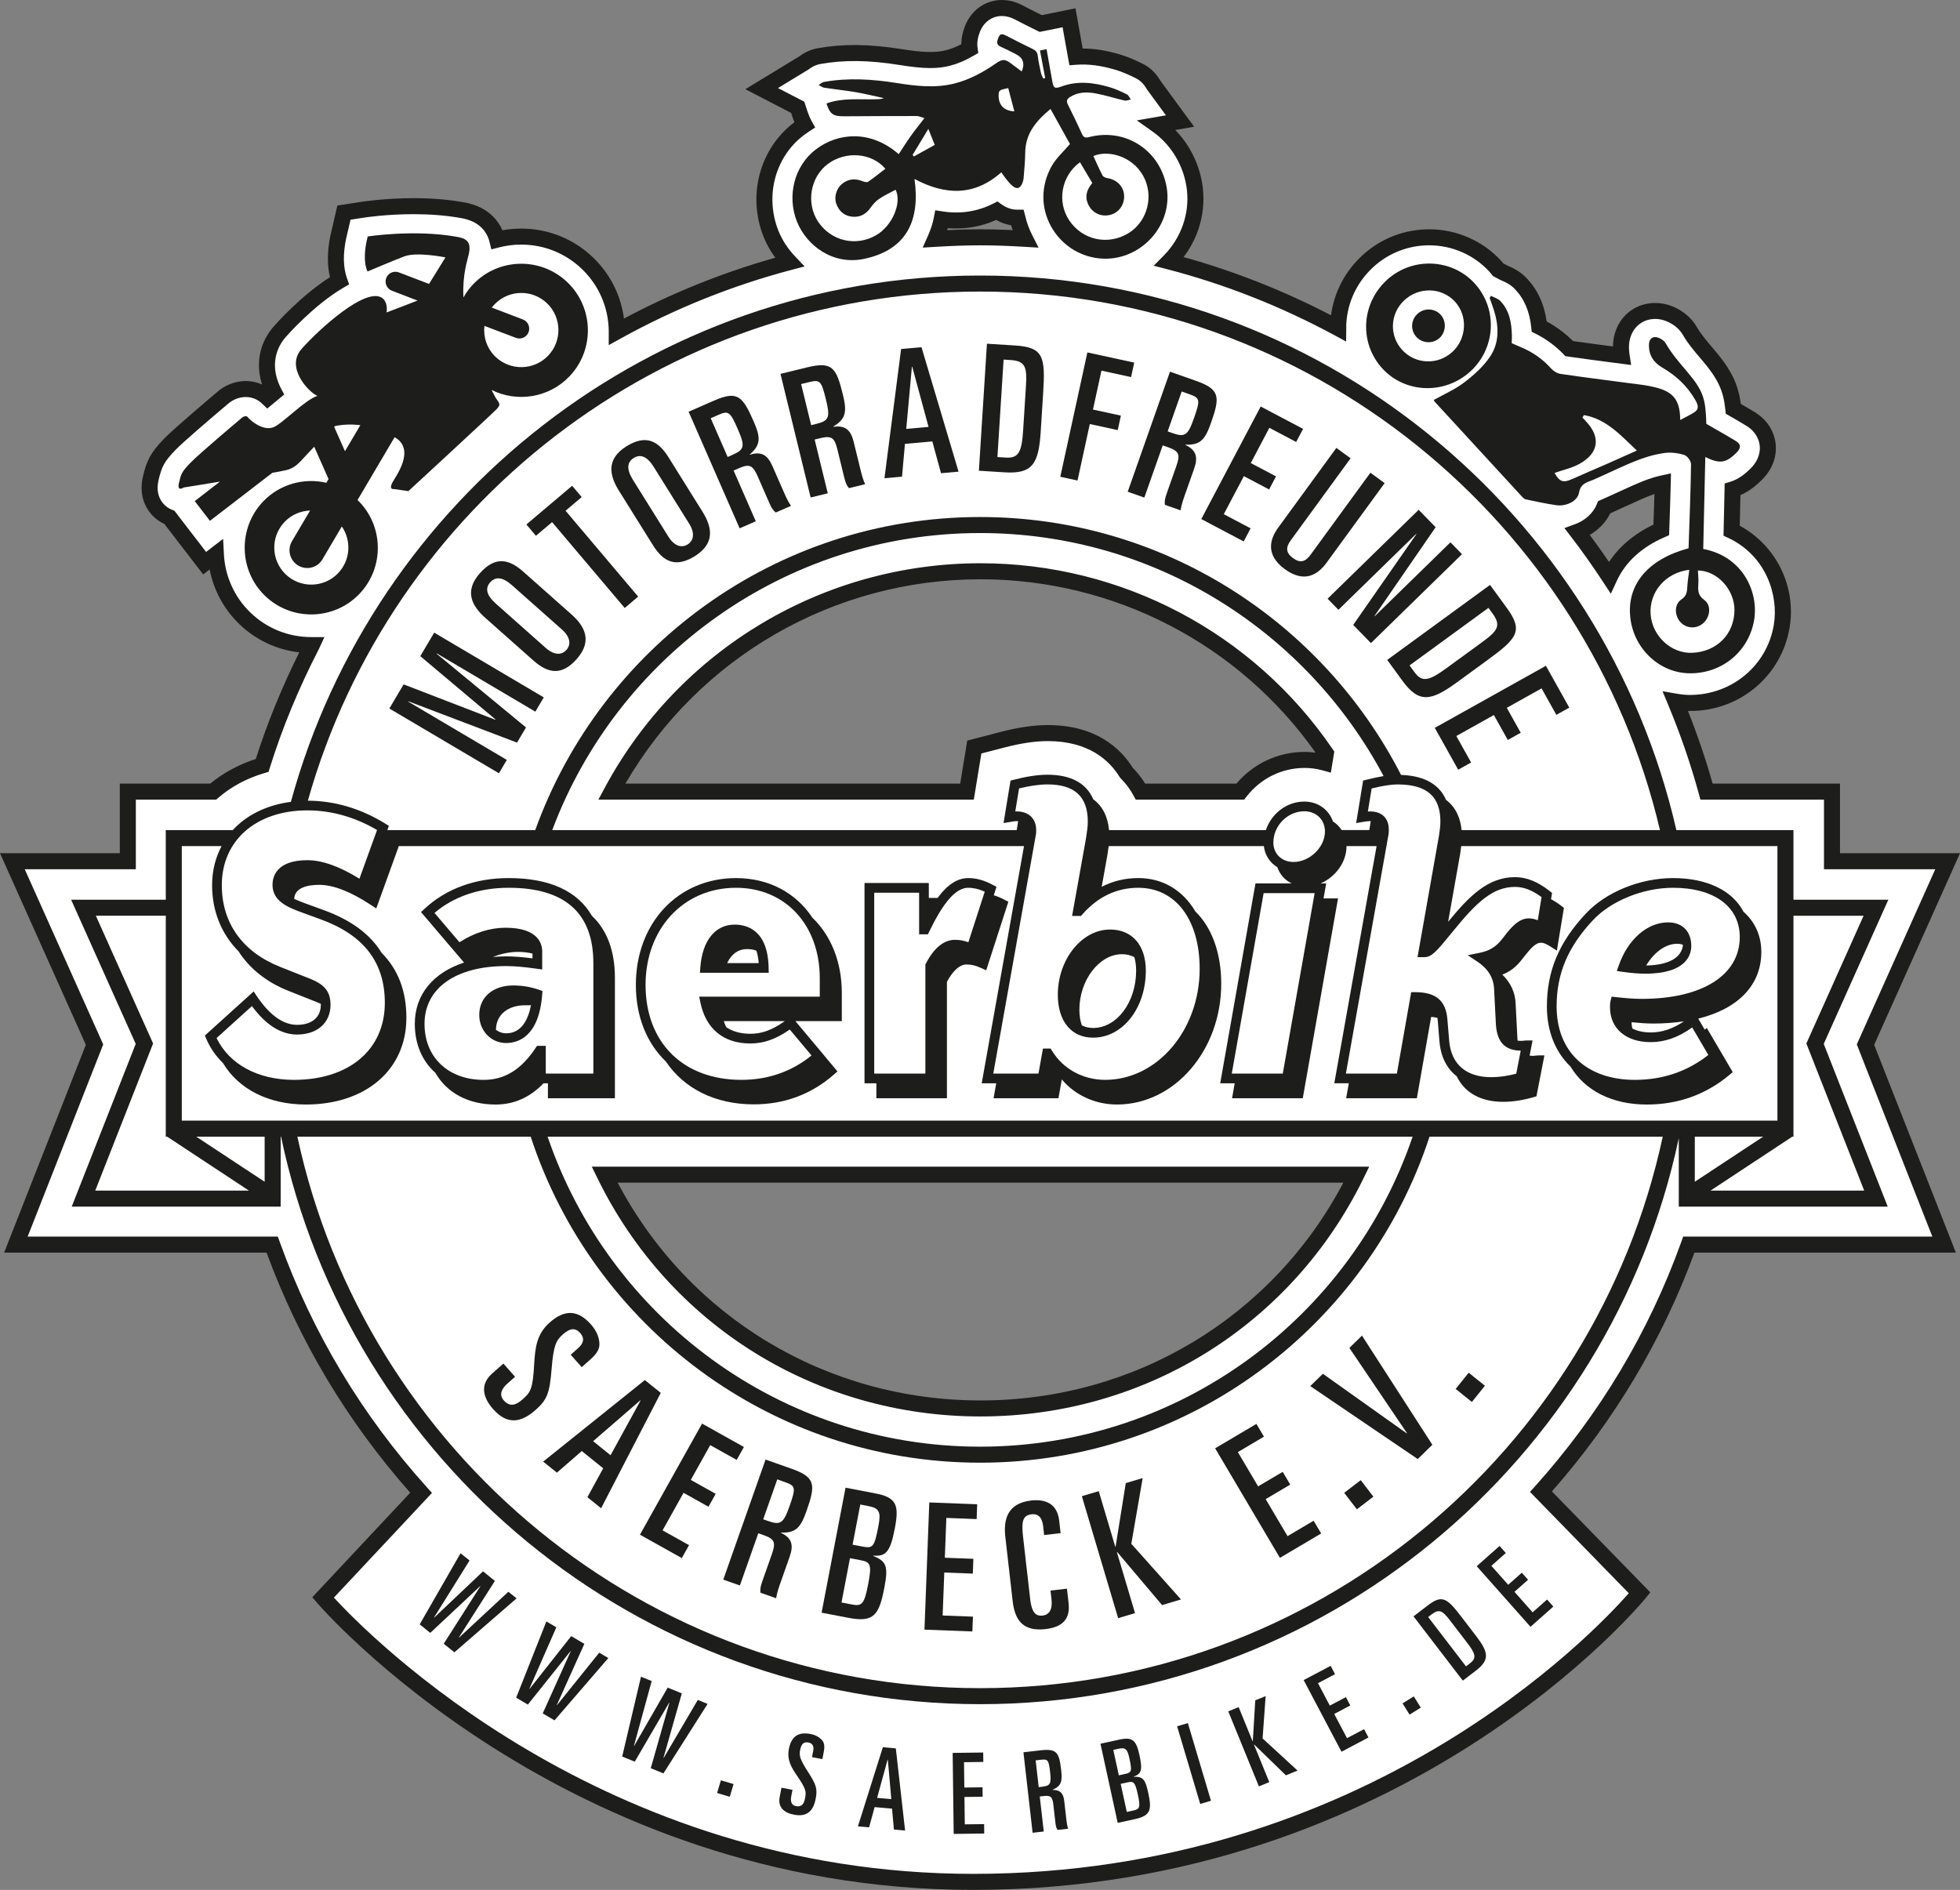 <?xml version="1.0" encoding="utf-8"?>
<!-- Generator: Adobe Illustrator 27.1.1, SVG Export Plug-In . SVG Version: 6.00 Build 0)  -->
<svg version="1.1" xmlns="http://www.w3.org/2000/svg" xmlns:xlink="http://www.w3.org/1999/xlink" x="0px" y="0px"
	 viewBox="0 0 244.642 235.919" style="enable-background:new 0 0 244.642 235.919;" xml:space="preserve">
<rect x="0" y="0" width="244.642" height="235.919" fill="#808080" stroke="none"/>
<style type="text/css">
	.st0{fill:#FFFFFF;}
	.st1{fill:#1D1E1B;}
</style>
<g id="Ebene_3">
</g>
<g id="Weißer_Decker">
	<path class="st0" d="M207.537,60.339c-0.045,1.904-0.112,3.813-0.182,5.802v0.007
		c-3.076,1.326-5.276,3.393-6.445,5.918c-1.271-1.937-2.609-3.832-4.02-5.673
		c1.54-0.555,2.77-1.655,3.348-3.079c0.308-0.131,0.614-0.271,0.919-0.412
		c0.165-0.076,0.33-0.152,0.495-0.226c0.435-0.193,0.868-0.392,1.3-0.59
		C204.54,61.355,206.052,60.66,207.537,60.339 M169.3,146.636
		c-8.665,17.734-26.645,29.183-46.916,29.183s-38.251-11.448-46.916-29.183H169.3z M165.493,94.053
		l-0.188,1.14c-0.786-0.216-1.615-0.33-2.471-0.33c-3.221,0-6.143,1.536-8.03,3.955h-12.451
		c-0.468-0.872-1.055-1.66-1.756-2.35c-1.317-2.15-4.128-4.955-9.821-4.955
		c-1.621,0-3.48,0.269-5.525,0.798l-3.64,0.943l-0.914,5.564H76.362c8.996-16.733,26.589-27.505,46.022-27.505
		C139.848,71.313,155.821,79.879,165.493,94.053 M127.951,29.811c-1.851-0.111-3.706-0.187-5.567-0.187
		c-1.89,0-3.766,0.076-5.633,0.188c0.336-0.758,0.614-1.557,0.784-2.429c0.611,0.094,1.216,0.141,1.812,0.141
		c1.777,0,3.472-0.406,5.068-1.211c0.975,0.702,1.903,0.862,2.546,0.861h0.031
		C127.194,28.074,127.517,28.957,127.951,29.811 M243.098,107.509h-14.435v-8.691h-15.658
		c-1.046-3.83-2.35-7.579-3.871-11.234c0.579,0.101,1.17,0.164,1.773,0.168h0.073
		c5.7,0,10.499-4.042,11.413-9.61c0.734-4.474-1.433-9.633-6.255-11.901l0.115-5.142
		c1.27-0.38,2.222-1.181,2.952-1.904c1.45-1.438,1.517-2.94,1.428-3.708
		c-0.087-0.754-0.481-2.171-2.131-3.184c-0.715-0.439-1.422-0.849-2.154-1.268
		c-0.26-2.541-0.989-4.192-3.133-6.711l-0.118-0.138c-0.833-0.978-1.62-1.902-2.162-2.853
		c-0.569-1-1.439-1.605-2.065-1.934c-0.747-0.394-1.518-0.594-2.29-0.594c-1.135,0-2.193,0.437-2.979,1.231
		c-0.837,0.844-1.291,2.033-1.278,3.345c0.003,0.348,0.03,0.688,0.081,1.018l-0.994-0.13
		c-1.824-0.238-3.704-0.483-5.544-0.749c-1.078-1.124-2.332-2.047-3.745-2.756
		c-0.174-1.683-0.708-3.726-2.375-5.432c-0.679-0.694-1.429-1.019-1.876-1.213
		c-0.054-0.023-0.108-0.045-0.147-0.064l-0.73-0.385c-0.115-0.139-0.222-0.284-0.345-0.419
		c-2.101-2.305-5.113-3.627-8.263-3.627c-2.807,0-5.498,1.034-7.577,2.912
		c-2.279,2.059-3.618,4.865-3.77,7.9c-0.009,0.177,0,0.352-0.001,0.529
		c-6.679-3.605-13.761-6.419-21.103-8.324c0.286-0.29,0.562-0.594,0.82-0.918
		c2.125-2.658,2.923-6.048,2.19-9.302c-0.645-2.858-2.289-5.244-4.51-6.816l2.857-0.495l-3.279-4.467
		c-0.218-0.373-0.729-1.245-1.814-1.78c-0.816-0.404-1.709-0.818-2.714-1.115
		c-1.575-0.465-2.996-0.691-4.343-0.691c-0.282,0-0.561,0.01-0.837,0.03
		c-0.003-0.016-0.869-4.866-0.869-4.866l-3.535,0.714c-1.006-0.495-1.875-0.933-2.699-1.362
		c-0.302-0.156-1.102-0.573-2.138-0.573c-1.636,0-3.042,0.986-3.683,2.605c-0.372,0.941-0.456,1.767-0.355,2.48
		c-0.963,0.56-1.83,0.928-2.702,1.154c-0.668,0.173-1.391,0.257-2.209,0.257
		c-1.103,0-2.263-0.148-3.668-0.371c-2.127-0.337-4.016-0.501-5.775-0.501c-1.564,0-3.021,0.125-4.458,0.383
		c-0.927,0.167-1.553,0.612-1.906,0.872l-5.24,3.185l4.5,2.331l0.272,0.826c0.166,0.504,0.361,0.959,0.586,1.365
		c-0.242,0.158-0.481,0.326-0.715,0.504c-3.944,2.997-5.368,8.394-3.463,13.123
		c0.537,1.333,1.337,2.504,2.294,3.51c-7.573,1.995-14.806,4.927-21.561,8.665c0-0.047,0.005-0.093,0.004-0.139
		c-0.056-3.187-1.348-6.161-3.638-8.372c-2.233-2.156-5.175-3.344-8.283-3.344c-1.029,0-2.036,0.128-3.004,0.377
		c-0.137-0.551-0.368-1.062-0.69-1.53c-1.196-1.737-3.125-2.061-3.888-2.181c-1.759-0.307-3.725-0.462-5.844-0.462
		c-3.457,0-6.18,0.415-6.294,0.433l-2.413,0.373l-0.715,3.085c-0.432,2.103-0.383,3.925,0.146,5.425
		c-3.793,2.212-7.25,6.134-7.45,6.363c-1.364,1.56-1.874,3.541-1.438,5.577c0.152,0.709,0.411,1.383,0.737,2.004
		c-0.063,0.052-0.59,0.492-0.804,0.668c-0.726-0.701-1.704-1.104-2.735-1.104c-1.193,0-2.104,0.523-2.541,0.834l-0.117,0.084
		l-0.111,0.094c-0.917,0.773-5.552,4.688-6.723,5.902c-1.56,1.614-1.939,2.427-2.358,4.208
		c-0.423,1.802,0.147,3.011,0.699,3.708c0.432,0.545,0.992,0.951,1.624,1.192l4.398,5.719l1.404-1.081
		c0.155,3.04,1.43,5.854,3.617,7.966c2.233,2.156,5.175,3.344,8.284,3.344h0.001c0.028,0,0.055-0.004,0.082-0.004
		c-2.463,4.771-4.571,9.774-6.207,15.018c-2.315,0.68-4.386,1.788-6.115,3.273H15.954v8.691h-14.41l10.255,22.892
		l-9.816,24.966h31.989c4.174,11.605,10.555,22.079,18.587,30.983l-12.238,13.069c0,0,30.016,35.5,81.151,35.5
		c54.21,0,83.18-36.078,83.18-36.078l-12.313-12.632c7.971-8.873,14.305-19.299,18.456-30.842h31.864
		l-9.815-24.966L243.098,107.509z"/>
</g>
<g id="Ebene_1">
	<g>
		<g>
			<path class="st1" d="M121.472,235.919c-51.009,0-81.611-35.496-81.915-35.854l-0.575-0.68l12.221-13.05
				c-7.844-8.862-13.872-18.937-17.932-29.968H0.515l10.2-25.94L0,106.509h14.954v-8.691h11.29
				c1.648-1.352,3.557-2.384,5.684-3.074c1.417-4.447,3.237-8.914,5.421-13.307
				c-2.839-0.33-5.434-1.555-7.48-3.531c-1.921-1.855-3.201-4.231-3.701-6.823l-0.808,0.622
				l-4.847-6.302c-0.691-0.314-1.301-0.791-1.776-1.39c-0.689-0.871-1.403-2.368-0.889-4.558
				c0.453-1.924,0.916-2.919,2.613-4.674c1.159-1.202,5.495-4.875,6.797-5.972l0.289-0.225
				c0.539-0.384,1.656-1.022,3.125-1.022c0.713,0,1.405,0.151,2.037,0.437
				c-0.085-0.264-0.156-0.53-0.213-0.795c-0.504-2.354,0.087-4.642,1.663-6.445
				c0.357-0.409,3.43-3.867,7.027-6.158c-0.364-1.502-0.347-3.238,0.05-5.173l0.873-3.769
				l3.082-0.477c0.118-0.018,2.917-0.444,6.447-0.444c2.18,0,4.204,0.161,6.016,0.477
				c0.75,0.118,3.085,0.485,4.54,2.599c0.203,0.295,0.377,0.607,0.52,0.931
				c0.771-0.14,1.558-0.21,2.35-0.21c3.369,0,6.557,1.287,8.978,3.625
				c2.127,2.053,3.46,4.713,3.835,7.606c6.031-3.21,12.373-5.759,18.895-7.595
				c-0.601-0.813-1.087-1.677-1.452-2.583c-2.073-5.146-0.516-11.024,3.786-14.292
				c0.018-0.013,0.035-0.026,0.052-0.04c-0.096-0.23-0.186-0.471-0.268-0.72l-0.145-0.439
				l-5.717-2.962l6.76-4.109c0.267-0.201,1.064-0.788,2.248-1.001
				c3.158-0.568,6.428-0.541,10.567,0.114c2.312,0.367,4.055,0.5,5.47,0.134
				c0.627-0.163,1.246-0.406,1.913-0.754c0-0.734,0.155-1.498,0.464-2.279
				C121.241,1.24,123.008,0,125.063,0c1.274,0,2.232,0.496,2.593,0.683
				c0.739,0.385,1.51,0.774,2.381,1.205l4.203-0.849l0.896,5.019c0.002,0,0.003,0,0.005,0
				c1.444,0,2.957,0.239,4.626,0.732c1.083,0.32,2.022,0.755,2.875,1.178
				c1.309,0.645,1.948,1.685,2.207,2.126l4.204,5.727l-2.357,0.408
				c1.588,1.629,2.709,3.689,3.224,5.972c0.776,3.448-0.019,7.033-2.184,9.889
				c6.306,1.754,12.48,4.192,18.397,7.266c0.387-2.9,1.785-5.557,4.005-7.562
				c2.263-2.044,5.191-3.17,8.247-3.17c3.431,0,6.712,1.441,9.002,3.953
				c0.09,0.1,0.173,0.202,0.255,0.305l0.548,0.289c0.559,0.24,1.454,0.628,2.271,1.462
				c1.417,1.449,2.267,3.249,2.589,5.489c1.217,0.666,2.321,1.49,3.293,2.456
				c1.656,0.237,3.34,0.457,4.98,0.671c0.019-1.526,0.572-2.913,1.568-3.917
				c1.626-1.641,4.219-1.993,6.445-0.817c0.744,0.391,1.778,1.113,2.468,2.324
				c0.494,0.868,1.251,1.756,2.052,2.696l0.119,0.14c2.092,2.458,2.97,4.222,3.308,6.744
				c0.587,0.338,1.161,0.676,1.742,1.032c2.013,1.236,2.494,2.988,2.602,3.922
				c0.11,0.947,0.033,2.796-1.717,4.532c-0.647,0.641-1.513,1.402-2.672,1.899l-0.086,3.829
				c4.523,2.438,7.068,7.553,6.228,12.671c-0.993,6.054-6.208,10.448-12.399,10.448
				c-0.1-0-0.197-0.002-0.294-0.005c1.196,3.018,2.229,6.06,3.079,9.071h15.898v8.691h14.979
				l-10.714,23.917l10.198,25.94h-32.631c-4.035,10.966-10.016,20.987-17.79,29.811l12.28,12.599
				l-0.555,0.69C205.139,199.831,175.537,235.919,121.472,235.919z M41.677,199.435
				c4.444,4.836,33.591,34.484,79.795,34.484c49.031,0,77.511-30.12,81.827-35.033l-12.329-12.648
				l0.625-0.696c8.062-8.975,14.205-19.24,18.259-30.513l0.238-0.661h31.099l-9.431-23.991l0.171-0.384
				l9.623-21.483h-13.891v-8.691H212.242l-0.201-0.737c-1.006-3.684-2.294-7.423-3.829-11.113
				l-0.7-1.683l1.795,0.313c0.571,0.1,1.097,0.15,1.607,0.153c5.273,0,9.658-3.689,10.493-8.772
				c0.598-3.646-0.929-8.592-5.694-10.834l-0.589-0.277l0.146-6.52l0.696-0.208
				c1.095-0.327,1.93-1.057,2.536-1.657c1.148-1.139,1.205-2.295,1.138-2.882
				c-0.066-0.574-0.37-1.654-1.661-2.447c-0.706-0.433-1.404-0.838-2.127-1.252l-0.446-0.255
				l-0.053-0.511c-0.245-2.401-0.923-3.842-2.899-6.165l-0.116-0.136
				c-0.867-1.018-1.684-1.976-2.271-3.008c-0.45-0.791-1.152-1.276-1.662-1.544
				c-1.459-0.772-3.076-0.57-4.092,0.456c-0.648,0.653-0.999,1.588-0.989,2.632
				c0.003,0.298,0.025,0.592,0.069,0.875l0.203,1.316l-2.315-0.302
				c-1.836-0.24-3.716-0.485-5.558-0.751l-0.34-0.049l-0.238-0.249
				c-0.995-1.038-2.163-1.897-3.472-2.554l-0.49-0.246l-0.057-0.545
				c-0.209-2.026-0.895-3.607-2.095-4.835c-0.542-0.554-1.153-0.819-1.559-0.995l-0.188-0.083
				l-0.937-0.493l-0.252-0.311c-0.061-0.076-0.121-0.153-0.188-0.227
				c-1.912-2.097-4.654-3.3-7.523-3.3c-2.559,0-5.012,0.942-6.907,2.654
				c-2.08,1.88-3.303,4.439-3.44,7.208c-0.005,0.093-0.003,0.18-0.002,0.267l0.001,0.224
				l-0.019,1.655l-1.456-0.787c-6.674-3.602-13.698-6.373-20.879-8.236l-1.679-0.436l1.218-1.234
				c0.262-0.266,0.515-0.544,0.751-0.84c1.935-2.419,2.661-5.502,1.995-8.458
				c-0.572-2.539-2.033-4.748-4.112-6.22l-1.964-1.391l3.638-0.63l-2.381-3.253
				c-0.187-0.319-0.574-0.983-1.394-1.387c-0.774-0.384-1.618-0.776-2.555-1.053
				c-1.788-0.528-3.345-0.732-4.824-0.623l-0.891,0.064L133.322,7.271
				c-0.003-0.011-0.437-2.443-0.691-3.867l-2.866,0.579l-0.306-0.151
				c-1.014-0.499-1.889-0.94-2.72-1.372C126.471,2.321,125.85,2,125.063,2
				c-1.234,0-2.264,0.738-2.753,1.973c-0.28,0.709-0.38,1.373-0.295,1.972l0.094,0.666
				l-0.581,0.338c-1.042,0.606-1.98,1.006-2.954,1.258c-0.751,0.195-1.556,0.289-2.46,0.289
				c-1.171,0-2.376-0.153-3.825-0.383c-3.909-0.62-6.966-0.649-9.9-0.121
				c-0.726,0.131-1.223,0.496-1.49,0.693l-3.794,2.309l3.284,1.701l0.399,1.214
				c0.146,0.443,0.318,0.844,0.511,1.192l0.451,0.813l-0.779,0.509
				c-0.222,0.145-0.441,0.299-0.656,0.462c-3.587,2.726-4.878,7.641-3.141,11.954
				c0.462,1.147,1.166,2.222,2.091,3.194l1.166,1.226l-1.636,0.431
				c-7.397,1.949-14.574,4.833-21.332,8.573l-1.484,0.821l0.003-1.808
				c-0.05-2.931-1.234-5.654-3.332-7.68c-2.046-1.975-4.741-3.063-7.589-3.063
				c-0.937,0-1.864,0.116-2.755,0.345l-0.976,0.251l-0.243-0.978
				c-0.107-0.431-0.291-0.837-0.544-1.206c-0.967-1.405-2.604-1.662-3.219-1.759
				c-1.715-0.299-3.624-0.45-5.688-0.45c-3.378,0-6.03,0.404-6.141,0.421l-1.745,0.27
				l-0.562,2.426c-0.389,1.897-0.353,3.542,0.115,4.867l0.275,0.78l-0.714,0.416
				c-3.667,2.138-7.059,5.994-7.201,6.157c-1.151,1.316-1.582,2.988-1.213,4.709
				c0.125,0.583,0.341,1.171,0.645,1.749L35.472,49.25l-2.119,1.753l-0.641-0.619
				c-0.55-0.531-1.274-0.823-2.041-0.823c-0.914,0-1.621,0.406-1.961,0.649l-0.162,0.126
				c-2.646,2.23-5.78,4.933-6.649,5.833c-1.416,1.465-1.721,2.114-2.104,3.743
				c-0.267,1.133-0.095,2.095,0.509,2.858c0.314,0.396,0.728,0.7,1.196,0.878l0.264,0.101
				l3.96,5.15l2.124-1.634l0.097,1.905c0.142,2.78,1.318,5.371,3.313,7.297
				c2.046,1.976,4.741,3.063,7.589,3.063h1.642l-0.67,1.455c-2.526,4.894-4.592,9.892-6.141,14.857
				l-0.159,0.511l-0.514,0.151c-2.187,0.643-4.12,1.676-5.745,3.073l-0.281,0.241H16.954v8.691H3.088
				l9.796,21.867l-9.433,23.991h31.225l0.238,0.661c4.075,11.331,10.262,21.644,18.389,30.652
				l0.615,0.683L41.677,199.435z M122.384,176.819c-20.529,0-38.851-11.397-47.814-29.744l-0.703-1.439
				h97.035l-0.703,1.439C161.234,165.422,142.913,176.819,122.384,176.819z M77.098,147.636
				c8.865,16.81,26.07,27.184,45.287,27.184c19.216,0,36.421-10.374,45.287-27.184H77.098z
				 M155.292,99.818h-13.538l-0.282-0.527c-0.422-0.786-0.952-1.496-1.576-2.11l-0.151-0.19
				c-1.252-2.042-3.824-4.478-8.969-4.478c-1.534,0-3.309,0.258-5.274,0.766l-3.009,0.779
				l-0.946,5.76H74.689l0.792-1.474c9.295-17.291,27.268-28.032,46.903-28.032
				c17.607,0,34.032,8.664,43.935,23.177l0.226,0.331l-0.433,2.632l-1.072-0.295
				c-0.709-0.195-1.451-0.294-2.205-0.294c-2.833,0-5.473,1.301-7.242,3.57L155.292,99.818z
				 M142.932,97.818h11.397c2.143-2.52,5.215-3.955,8.505-3.955c0.461,0,0.92,0.03,1.372,0.09
				c-9.574-13.566-25.146-21.64-41.822-21.64c-18.334,0-35.161,9.729-44.318,25.505h41.782
				l0.882-5.369l4.271-1.106c2.13-0.55,4.072-0.83,5.775-0.83c5.986,0,9.069,2.873,10.609,5.329
				C141.974,96.435,142.493,97.098,142.932,97.818z M201.061,74.12l-0.987-1.505
				c-1.281-1.953-2.619-3.841-3.978-5.613l-0.832-1.085l1.287-0.464
				c1.295-0.467,2.301-1.383,2.76-2.514l0.155-0.383l0.381-0.162c0.299-0.126,0.596-0.262,0.891-0.399
				l0.506-0.231c0.432-0.191,0.857-0.387,1.283-0.583c1.651-0.76,3.204-1.474,4.798-1.819
				l1.241-0.269l-0.029,1.27c-0.045,1.908-0.112,3.821-0.183,5.814l-0.022,0.633l-0.581,0.257
				c-2.799,1.207-4.851,3.081-5.934,5.419L201.061,74.12z M198.43,66.773
				c0.814,1.092,1.618,2.223,2.404,3.38c1.279-1.939,3.164-3.527,5.543-4.66
				c0.046-1.31,0.089-2.573,0.124-3.822c-1.004,0.344-2.047,0.824-3.132,1.324
				c-0.441,0.203-0.875,0.402-1.312,0.596l-0.481,0.22c-0.194,0.089-0.39,0.179-0.585,0.266
				C200.446,65.182,199.552,66.118,198.43,66.773z M129.632,30.914l-1.741-0.104
				c-2.11-0.126-3.859-0.185-5.507-0.185c-1.681,0-3.452,0.059-5.574,0.186l-1.64,0.098
				l0.666-1.501c0.342-0.772,0.577-1.497,0.717-2.215l0.184-0.943l0.95,0.146
				c2.211,0.339,4.336,0.005,6.278-0.975l0.542-0.273l0.493,0.355
				c0.771,0.556,1.487,0.673,1.955,0.673c0.001,0,0.003,0,0.004,0l0.802-0.001l0.206,0.782
				c0.182,0.809,0.477,1.618,0.875,2.403L129.632,30.914z M118.3,28.48
				c-0.023,0.084-0.048,0.167-0.074,0.251c2.964-0.143,5.187-0.147,8.174-0.005
				c-0.071-0.203-0.138-0.407-0.197-0.611c-0.553-0.085-1.191-0.274-1.86-0.66
				C122.444,28.306,120.417,28.656,118.3,28.48z"/>
		</g>
	</g>
	<g>
		<path class="st1" d="M57.485,193.896l1.124,0.904l-4.434,7.113l0.022,0.018l6.092-5.777l1.483,1.195
			l-4.499,7.061l0.022,0.018l6.157-5.725l1.026,0.826l-7.762,6.732l-1.331-1.07l4.576-7.18
			l-0.022-0.016l-6.234,5.842l-1.32-1.062L57.485,193.896z"/>
	</g>
	<g>
		<path class="st1" d="M68.198,202.407l1.242,0.734l-3.366,7.676l0.024,0.014l5.199-6.592l1.64,0.969
			l-3.438,7.633l0.024,0.016l5.271-6.551l1.134,0.672l-6.715,7.777l-1.471-0.869l3.499-7.762
			l-0.024-0.014l-5.332,6.678l-1.459-0.863L68.198,202.407z"/>
	</g>
	<g>
		<path class="st1" d="M80.006,209.306l1.336,0.545l-2.214,8.084l0.026,0.01l4.185-7.277l1.764,0.721
			l-2.292,8.051l0.026,0.012l4.262-7.248l1.22,0.498l-5.511,8.674l-1.582-0.646l2.331-8.188
			l-0.026-0.01l-4.302,7.381l-1.569-0.641L80.006,209.306z"/>
	</g>
	<g>
		<path class="st1" d="M89.978,222.239l1.584,0.471l-0.472,1.586l-1.584-0.471L89.978,222.239z"/>
	</g>
	<g>
		<path class="st1" d="M97.54,223.163l1.376,0.264l-0.155,0.812c-0.127,0.661,0.041,1.12,0.592,1.226
			c0.729,0.14,1.003-0.32,1.126-0.967c0.161-0.84,0.172-1.123-0.987-2.814
			c-0.712-1.049-1.288-1.985-1.03-3.334c0.311-1.624,1.203-2.18,2.702-1.893
			c0.743,0.143,1.232,0.492,1.504,0.858c0.192,0.265,0.291,0.641,0.157,1.342l-0.179,0.936
			l-1.293-0.248l0.15-0.784c0.108-0.563-0.062-0.938-0.599-1.041
			c-0.564-0.108-0.886,0.157-1.033,0.929c-0.129,0.674-0.07,1.113,0.941,2.676
			c1.08,1.662,1.235,2.19,1.005,3.388c-0.298,1.555-1.075,2.332-2.712,2.019
			c-1.265-0.242-2.029-0.944-1.792-2.183L97.54,223.163z"/>
	</g>
	<g>
		<path class="st1" d="M110.195,218.11l1.619,0.144l1.157,10.257l-1.396-0.124l-0.232-2.608l-2.177-0.193
			l-0.688,2.526l-1.395-0.124L110.195,218.11z M109.479,224.432l1.772,0.157l-0.434-4.933l-0.028-0.003
			L109.479,224.432z"/>
	</g>
	<g>
		<path class="st1" d="M118.909,218.819l3.811-0.048l0.015,1.177l-2.41,0.03l0.04,3.165l2.269-0.029
			l0.016,1.177l-2.27,0.029l0.043,3.418l2.411-0.03l0.015,1.175l-3.811,0.049L118.909,218.819z"/>
	</g>
	<g>
		<path class="st1" d="M127.742,218.741l2.158-0.247c2.031-0.232,2.302,0.287,2.553,2.486
			c0.154,1.35,0.041,1.954-1.061,2.434l0.003,0.027c0.958-0.011,1.333,0.439,1.441,1.385l0.25,2.186
			c0.041,0.361,0.099,0.863,0.229,1.271l-1.308,0.149c-0.168-0.234-0.224-0.482-0.271-0.886
			l-0.259-2.269c-0.108-0.946-0.305-1.178-1.223-1.073l-0.474,0.055l0.5,4.37l-1.392,0.159
			L127.742,218.741z M129.649,223.091l0.362-0.042c1.099-0.125,1.229-0.352,1.057-1.854
			c-0.17-1.49-0.27-1.619-1.132-1.521l-0.669,0.076L129.649,223.091z"/>
	</g>
	<g>
		<path class="st1" d="M137.357,217.672l2.382-0.519c1.684-0.366,2.099,0.16,2.492,1.966
			c0.423,1.944,0.176,2.328-0.727,2.653l0.006,0.027c1.139-0.032,1.438,0.289,1.805,1.972
			c0.465,2.136,0.34,2.88-1.658,3.314l-2.148,0.468L137.357,217.672z M139.649,221.617l0.794-0.173
			c0.821-0.18,0.868-0.361,0.517-1.976c-0.244-1.123-0.482-1.357-1.358-1.167l-0.644,0.141
			L139.649,221.617z M140.644,226.188l0.849-0.186c0.78-0.17,0.866-0.432,0.526-1.992
			c-0.325-1.491-0.496-1.684-1.249-1.521l-0.889,0.194L140.644,226.188z"/>
	</g>
	<g>
		<path class="st1" d="M146.925,215.497l1.342-0.399l2.883,9.693l-1.342,0.399L146.925,215.497z"/>
	</g>
	<g>
		<path class="st1" d="M153.308,213.632l1.297-0.529l1.742,4.266l0.025-0.011l0.307-5.103l1.297-0.529
			l-0.383,5.285l4.363,4.013l-1.453,0.593l-3.961-3.844l-0.025,0.011l1.912,4.681l-1.297,0.53
			L153.308,213.632z"/>
	</g>
	<g>
		<path class="st1" d="M162.719,209.728l3.37-1.777l0.549,1.04l-2.131,1.124l1.477,2.8l2.008-1.06
			l0.549,1.041l-2.007,1.06l1.595,3.022l2.131-1.124l0.549,1.041l-3.369,1.777L162.719,209.728z"/>
	</g>
	<g>
		<path class="st1" d="M175.063,212.638l1.402-0.875l0.875,1.402l-1.401,0.875L175.063,212.638z"/>
	</g>
	<g>
		<path class="st1" d="M176.433,201.774l1.789-1.373c1.801-1.381,2.405-0.891,4.195,1.444l1.832,2.39
			c1.577,2.057,1.705,2.982-0.051,4.328l-1.613,1.236L176.433,201.774z M182.982,208.015l0.533-0.41
			c0.822-0.631,0.646-1.184-0.41-2.562l-2.114-2.757c-0.912-1.189-1.341-1.496-2.286-0.771
			l-0.444,0.342L182.982,208.015z"/>
	</g>
	<g>
		<path class="st1" d="M184.32,195.513l2.85-2.529l0.781,0.881l-1.801,1.6l2.1,2.367l1.697-1.507
			l0.781,0.88l-1.697,1.507l2.268,2.557l1.803-1.599l0.781,0.88l-2.85,2.528L184.32,195.513z"/>
	</g>
	<g>
		<path class="st1" d="M48.598,88.445l1.781-3.012l11.447,4.416l0.022-0.038l-9.388-7.901l1.736-2.936
			l13.676,8.084l-1.053,1.78l-12.312-7.278l-0.021,0.038l11.169,9.21l-1.12,1.894L50.97,87.546
			l-0.022,0.038l12.312,7.278l-0.985,1.667L48.598,88.445z"/>
	</g>
	<g>
		<path class="st1" d="M60.557,77.113c-1.662-1.475-2.646-3.317-0.659-5.556
			c1.885-2.123,3.585-1.819,5.429-0.184l6.007,5.331c1.662,1.475,2.645,3.317,0.645,5.572
			c-1.869,2.106-3.57,1.803-5.414,0.167L60.557,77.113z M68.123,80.886
			c1.021,0.905,1.973,0.926,2.572,0.251c0.613-0.691,0.479-1.634-0.541-2.539l-6.238-5.535
			c-1.168-1.037-2.062-1.124-2.734-0.367c-0.656,0.741-0.465,1.618,0.705,2.655L68.123,80.886z"/>
	</g>
	<g>
		<path class="st1" d="M65.701,65.471l5.714-4.831l1.193,1.411l-2.018,1.705l9.064,10.72l-1.68,1.421
			l-9.064-10.72l-2.017,1.705L65.701,65.471z"/>
	</g>
	<g>
		<path class="st1" d="M77.241,61.236c-1.178-1.885-1.598-3.931,0.94-5.516
			c2.407-1.503,3.954-0.73,5.259,1.361l4.252,6.812c1.178,1.886,1.598,3.931-0.959,5.527
			c-2.389,1.491-3.936,0.719-5.24-1.372L77.241,61.236z M83.43,66.996
			c0.722,1.157,1.629,1.447,2.395,0.969c0.783-0.489,0.922-1.432,0.199-2.589l-4.416-7.074
			c-0.827-1.325-1.66-1.662-2.518-1.126c-0.84,0.524-0.904,1.42-0.076,2.746L83.43,66.996z"/>
	</g>
	<g>
		<path class="st1" d="M85.952,51.397l3.125-1.367c2.942-1.288,3.589-0.634,4.982,2.551
			c0.855,1.955,0.964,2.917-0.469,4.144l0.018,0.041c1.433-0.459,2.205,0.044,2.805,1.415
			l1.385,3.165c0.229,0.524,0.547,1.25,0.932,1.801l-1.895,0.829c-0.36-0.274-0.56-0.619-0.815-1.204
			l-1.438-3.285c-0.6-1.371-1-1.629-2.331-1.047l-0.685,0.3l2.769,6.33l-2.016,0.882
			L85.952,51.397z M90.825,57.046l0.523-0.229c1.594-0.697,1.683-1.097,0.73-3.273
			c-0.943-2.157-1.153-2.306-2.402-1.759l-0.968,0.423L90.825,57.046z"/>
	</g>
	<g>
		<path class="st1" d="M97.418,46.671l3.313-0.809c3.12-0.762,3.645-0.007,4.469,3.371
			c0.506,2.073,0.447,3.039-1.176,4.001l0.011,0.043c1.49-0.205,2.164,0.423,2.519,1.876
			l0.819,3.356c0.136,0.556,0.323,1.325,0.608,1.935l-2.01,0.491
			c-0.307-0.333-0.443-0.707-0.595-1.327l-0.851-3.484c-0.354-1.453-0.705-1.775-2.116-1.431
			l-0.727,0.177l1.638,6.712l-2.138,0.521L97.418,46.671z M101.245,53.075l0.556-0.136
			c1.689-0.412,1.846-0.79,1.282-3.099c-0.558-2.287-0.738-2.47-2.063-2.146l-1.026,0.25
			L101.245,53.075z"/>
	</g>
	<g>
		<path class="st1" d="M112.474,43.566l2.543-0.226l4.627,15.538l-2.191,0.194l-1.082-3.968l-3.419,0.304
			l-0.365,4.096l-2.191,0.195L112.474,43.566z M113.116,53.538l2.783-0.247l-2.036-7.506l-0.044,0.004
			L113.116,53.538z"/>
	</g>
	<g>
		<path class="st1" d="M123.187,42.906l3.535,0.224c3.558,0.226,3.768,1.429,3.476,6.04l-0.299,4.722
			c-0.258,4.062-1.062,5.29-4.532,5.07l-3.185-0.201L123.187,42.906z M124.495,57.054l1.054,0.067
			c1.626,0.103,1.987-0.734,2.16-3.457l0.345-5.446c0.149-2.35-0.043-3.155-1.909-3.273
			l-0.878-0.056L124.495,57.054z"/>
	</g>
	<g>
		<path class="st1" d="M135.723,43.994l5.848,1.273l-0.394,1.806l-3.697-0.806l-1.058,4.859l3.483,0.758
			l-0.394,1.807l-3.483-0.758l-1.535,7.051l-2.149-0.468L135.723,43.994z"/>
	</g>
	<g>
		<path class="st1" d="M146.035,46.398l3.217,1.133c3.029,1.067,3.057,1.986,1.9,5.265
			c-0.709,2.013-1.285,2.79-3.17,2.709l-0.014,0.042c1.359,0.643,1.58,1.536,1.084,2.947
			l-1.148,3.259c-0.189,0.54-0.453,1.287-0.547,1.954l-1.951-0.688
			c-0.076-0.447,0.014-0.835,0.226-1.438l1.191-3.383c0.497-1.411,0.38-1.872-0.989-2.354
			l-0.706-0.249l-2.296,6.518l-2.074-0.731L146.035,46.398z M145.742,53.853l0.539,0.19
			c1.641,0.577,1.977,0.347,2.766-1.896c0.783-2.22,0.732-2.472-0.555-2.925l-0.996-0.351
			L145.742,53.853z"/>
	</g>
	<g>
		<path class="st1" d="M157.355,50.746l5.293,2.792l-0.863,1.635l-3.347-1.766l-2.32,4.398l3.152,1.663
			l-0.862,1.634l-3.152-1.663l-2.506,4.749l3.348,1.766l-0.863,1.635l-5.293-2.793L157.355,50.746z"/>
	</g>
	<g>
		<path class="st1" d="M165.578,70.247c-1.088,1.493-2.776,2.576-5.195,0.812
			c-2.434-1.775-1.92-3.715-0.83-5.208l7.248-9.938l1.777,1.296l-7.469,10.24
			c-0.635,0.871-0.639,1.549,0.285,2.223c0.906,0.662,1.551,0.451,2.187-0.42l7.468-10.24
			l1.777,1.297L165.578,70.247z"/>
	</g>
	<g>
		<path class="st1" d="M177.072,63.64l2.121,2.172l-7.631,11.081l0.031,0.031l9.445-9.224l1.445,1.48
			L171.117,80.279l-2.213-2.268l7.883-11.327l-0.031-0.031l-9.697,9.469l-1.352-1.385L177.072,63.64z"/>
	</g>
	<g>
		<path class="st1" d="M185.982,73.016l2.088,2.861c2.1,2.88,1.309,3.812-2.424,6.534l-3.822,2.787
			c-3.289,2.398-4.748,2.564-6.797-0.244l-1.879-2.577L185.982,73.016z M175.937,83.065l0.622,0.853
			c0.96,1.315,1.835,1.059,4.038-0.549l4.41-3.216c1.902-1.387,2.398-2.05,1.297-3.561
			l-0.519-0.711L175.937,83.065z"/>
	</g>
	<g>
		<path class="st1" d="M192.954,83.111l2.92,5.224l-1.613,0.901l-1.847-3.303l-4.34,2.427l1.739,3.111
			l-1.613,0.901l-1.739-3.111l-4.687,2.62l1.847,3.303l-1.613,0.902l-2.92-5.225L192.954,83.111z"/>
	</g>
	<g>
		<path class="st1" d="M62.832,170.22l1.46,1.646l-0.971,0.861c-0.791,0.701-1.021,1.436-0.438,2.094
			c0.774,0.873,1.557,0.561,2.33-0.125c1.004-0.893,1.289-1.232,1.466-4.449
			c0.118-1.988,0.299-3.707,1.912-5.139c1.942-1.723,3.585-1.562,5.177,0.232
			c0.789,0.889,1.062,1.793,1.05,2.508c-0.015,0.514-0.251,1.078-1.09,1.822l-1.12,0.994
			l-1.373-1.549l0.939-0.832c0.675-0.6,0.821-1.229,0.252-1.871
			c-0.599-0.674-1.255-0.65-2.177,0.168c-0.807,0.715-1.154,1.316-1.391,4.232
			c-0.247,3.104-0.56,3.91-1.993,5.182c-1.86,1.65-3.572,1.875-5.31-0.084
			c-1.343-1.514-1.622-3.121-0.141-4.434L62.832,170.22z"/>
	</g>
	<g>
		<path class="st1" d="M80.487,172.277l1.988,1.601l-7.446,14.401l-1.713-1.38l1.974-3.608l-2.673-2.153
			l-3.105,2.698l-1.713-1.381L80.487,172.277z M74.032,179.906l2.176,1.752l3.741-6.818l-0.034-0.028
			L74.032,179.906z"/>
	</g>
	<g>
		<path class="st1" d="M87.629,177.712l5.225,2.92l-0.902,1.613l-3.303-1.846l-2.427,4.34l3.111,1.739
			l-0.902,1.614l-3.111-1.74l-2.619,4.686l3.303,1.848l-0.902,1.613l-5.225-2.92L87.629,177.712z"/>
	</g>
	<g>
		<path class="st1" d="M95.555,182.202l3.217,1.133c3.029,1.067,3.056,1.987,1.901,5.266
			c-0.709,2.014-1.286,2.79-3.17,2.709l-0.015,0.042c1.36,0.643,1.582,1.537,1.084,2.948
			l-1.147,3.258c-0.19,0.54-0.453,1.287-0.548,1.953l-1.951-0.687
			c-0.075-0.447,0.015-0.835,0.227-1.438l1.191-3.382c0.497-1.411,0.379-1.873-0.99-2.355
			l-0.706-0.248l-2.295,6.517l-2.076-0.731L95.555,182.202z M95.262,189.658l0.539,0.19
			c1.64,0.577,1.978,0.347,2.768-1.896c0.782-2.221,0.729-2.472-0.557-2.925l-0.996-0.352
			L95.262,189.658z"/>
	</g>
	<g>
		<path class="st1" d="M105.539,185.711l3.76,0.721c2.658,0.509,2.934,1.525,2.387,4.378
			c-0.588,3.069-1.18,3.471-2.688,3.384l-0.008,0.043c1.667,0.656,1.9,1.305,1.391,3.964
			c-0.646,3.37-1.285,4.368-4.439,3.764l-3.393-0.65L105.539,185.711z M105.034,200.043l1.339,0.257
			c1.232,0.235,1.519-0.09,1.991-2.555c0.451-2.355,0.323-2.737-0.866-2.966l-1.404-0.269
			L105.034,200.043z M106.417,192.824l1.253,0.24c1.297,0.249,1.476,0.015,1.965-2.536
			c0.339-1.771,0.142-2.257-1.241-2.522l-1.016-0.194L106.417,192.824z"/>
	</g>
	<g>
		<path class="st1" d="M115.992,187.554l5.98,0.228l-0.07,1.847l-3.781-0.144l-0.189,4.97l3.562,0.135
			l-0.07,1.847l-3.562-0.135l-0.204,5.364l3.781,0.144l-0.07,1.848l-5.98-0.228L115.992,187.554z"/>
	</g>
	<g>
		<path class="st1" d="M125.486,191.888c-0.253-2.207,0.246-4.235,3.22-4.576
			c2.164-0.247,3.295,0.731,3.497,2.502l0.18,1.573l-2.055,0.235l-0.125-1.093
			c-0.114-1.006-0.538-1.6-1.456-1.495c-1.137,0.131-1.263,0.964-1.045,2.866l0.885,7.739
			c0.212,1.857,0.84,2.118,1.539,2.038c0.81-0.093,1.27-0.721,1.119-2.032l-0.125-1.093
			l2.055-0.235l0.2,1.748c0.19,1.661-0.344,3.008-2.879,3.298
			c-2.754,0.314-3.817-1.047-4.098-3.496L125.486,191.888z"/>
	</g>
	<g>
		<path class="st1" d="M135.033,186.771l2.108-0.628l2.064,6.938l0.042-0.012l1.269-7.93l2.108-0.628
			l-1.416,8.204l6.199,6.947l-2.362,0.703l-5.597-6.623l-0.043,0.013l2.266,7.614l-2.108,0.627
			L135.033,186.771z"/>
	</g>
	<g>
		<path class="st1" d="M151.671,180.795l5.152-3.046l0.939,1.592l-3.256,1.926l2.529,4.281l3.068-1.814
			l0.941,1.592l-3.068,1.813l2.732,4.621l3.256-1.926l0.941,1.591l-5.15,3.046L151.671,180.795z"/>
	</g>
	<g>
		<path class="st1" d="M167.78,186.351l2.061-1.58l1.58,2.061l-2.061,1.58L167.78,186.351z"/>
	</g>
	<g>
		<path class="st1" d="M163.545,173.03l1.574-1.537l10.462,7.438l0.031-0.031l-7.187-10.635l1.574-1.537
			l8.784,13.626l-1.826,1.784L163.545,173.03z"/>
	</g>
	<g>
		<path class="st1" d="M181.691,173.382l1.629-2.023l2.023,1.629l-1.629,2.022L181.691,173.382z"/>
	</g>
	<g>
		<path class="st1" d="M35.647,71.688c-1.838-1.775-1.889-4.712-0.115-6.55c0.869-0.899,2.014-1.365,3.174-1.409
			l-2.262,3.831c-0.62,1.064-0.273,2.411,0.783,3.039c1.049,0.62,2.412,0.273,3.024-0.784l2.412-4.094
			c1.23,1.778,1.081,4.233-0.475,5.844C40.414,73.403,37.477,73.455,35.647,71.688 M61.838,44.532
			c-1.072-1.035-1.528-2.473-1.375-3.852l3.924,1.493c0.48,0.176,0.993,0.051,1.326-0.293
			c0.113-0.117,0.203-0.257,0.261-0.412c0.243-0.642-0.077-1.344-0.704-1.587l-3.886-1.485
			c0.113-0.148,0.226-0.281,0.354-0.414c1.775-1.838,4.711-1.889,6.549-0.115c1.838,1.775,1.89,4.712,0.115,6.55
			C66.627,46.255,63.691,46.306,61.838,44.532 M44.978,53.07l-1.919,3.255l-1.345-3.036
			c0.046-0.032,0.084-0.071,0.122-0.11C42.954,52.959,44.015,52.956,44.978,53.07 M33.072,74.37
			c3.301,3.187,8.574,3.095,11.761-0.206c3.179-3.293,3.087-8.566-0.206-11.746l4.63-7.847
			c2.757,1.59-0.011,5.068-0.33,5.758c-0.385,0.837,0.228,0.718,0.228,0.718l1.819,0.261c0,0,10.359-9.555,10.994-10.212
			c0.642-0.665,0.317-0.767-0.126-1.482c-0.175-0.32-0.334-0.624-0.486-0.937
			c3.15,1.575,7.108,1.013,9.691-1.662c3.187-3.3,3.094-8.573-0.207-11.76c-3.3-3.187-8.573-3.095-11.76,0.206
			c-0.484,0.5-0.874,1.045-1.21,1.628l-0.031-0.015c-0.127-2.874,0.519-4.592,0.682-5.387
			c0.341-1.605-0.395-1.954-1.629-2.147c-5.222-0.916-10.996-0.023-10.996-0.023l-0.143,0.618
			c-0.184,0.895-0.424,2.583,0.12,3.758c0,0,3.007-1.283,4.588-1.888c1.581-0.604,5.139,0.126,5.139,0.126l-2.049,3.311
			l-3.755-1.434c-0.635-0.25-1.352,0.07-1.587,0.705c-0.242,0.627,0.078,1.344,0.712,1.579l3.197,1.228l-3.864,1.483
			c0.176-1.326-0.5-1.768-0.5-1.768c-2.02-1.587-8.103,4.025-10.124,6.337c-2.02,2.311,0.894,5.336,1.878,5.788
			c0.039,0.022,0.078,0.044,0.109,0.059c-1.522,0.465-4.323,3.428-5.461,3.902c-1.366,0.554-2.999-0.916-3.22-1.235
			s-0.707,0.027-0.707,0.027s-5.349,4.508-6.452,5.65s-1.168,1.366-1.44,2.524s0.587,0.566,0.587,0.566
			s2.063-0.32,4.531-0.733l-3.148,2.431l1.896,2.466l7.784-5.995c0.882-0.162,1.541-0.281,1.786-0.347
			c1.225-0.313,1.718-1.106,2.609-2.029c0.287-0.313,0.566-0.602,0.838-0.884l1.786,4.036l-0.269,0.466
			c-2.756-0.636-5.765,0.132-7.864,2.307C29.693,65.863,29.771,71.183,33.072,74.37"/>
		<path class="st1" d="M211.262,81.491c-2.656,0.133-5.052-2.077-5.238-4.831
			c-0.185-2.727,1.83-5.168,4.828-5.531c-0.088,0.708-0.193,1.332-0.237,1.961c-0.047,0.675-0.013,1.254-0.758,1.748
			c-0.922,0.612-0.856,2.069-0.061,2.875c0.778,0.788,2.019,0.808,2.838,0.046c0.838-0.78,0.99-2.219,0.083-2.867
			c-0.83-0.594-0.786-1.259-0.733-2.07c0.035-0.535-0.033-1.075-0.055-1.609
			c2.443,0.029,4.566,2.422,4.563,4.917C216.487,79.123,214.328,81.336,211.262,81.491 M200.486,57.948
			c-1.406,0.617-2.825,1.205-4.223,1.841c-1.138,0.518-1.604,0.373-2.228-0.753
			c1.05-0.373,2.186-0.607,3.15-1.152c2.368-1.337,2.623-3.289,0.813-5.243
			c-0.16-0.173-0.321-0.347-0.482-0.52c0.061-0.102,0.121-0.203,0.182-0.304c2.779,0.474,4.561,2.49,6.611,4.427
			C202.947,56.851,201.719,57.406,200.486,57.948 M218.951,77.365c0.56-3.41-1.36-7.89-6.358-8.838
			c0.087-3.845,0.172-7.641,0.258-11.475c1.83,0.893,2.59,0.75,3.899-0.548c0.576-0.571,0.574-1.043-0.073-1.441
			c-1.178-0.723-2.39-1.394-3.697-2.15c-0.091-3.098-0.336-4.091-2.42-6.54
			c-0.963-1.132-1.919-2.235-2.657-3.527c-0.137-0.241-0.406-0.44-0.659-0.574c-0.844-0.444-1.44-0.093-1.431,0.867
			c0.011,1.237,0.598,2.128,1.676,2.751c1.729,1,3.151,2.337,4.141,4.09c0.268,0.474,0.504,1.037-0.09,1.444
			c-0.562,0.384-1.196,0.663-1.82,1c-0.018-2.92-1.228-3.71-3.809-4.225c-0.849-0.17-1.717-0.257-2.578-0.371
			c-2.85-0.379-5.703-0.732-8.546-1.152c-0.426-0.064-0.893-0.353-1.184-0.679
			c-1.074-1.205-2.356-2.084-3.845-2.688c-0.378-0.154-0.748-0.325-1.068-0.464c0.008-0.386,0.027-0.686,0.019-0.984
			c-0.042-1.589-0.301-3.118-1.455-4.3c-0.293-0.3-0.766-0.426-1.156-0.632
			c-0.056,0.088-0.111,0.175-0.167,0.262c0.178,0.502,0.37,0.998,0.529,1.506c0.625,1.992,0.721,4.043-0.473,5.819
			c-0.835,1.243-2.029,2.309-3.234,3.23c-1.15,0.879-2.52,1.467-3.793,2.183
			c0.057,0.111,0.074,0.172,0.112,0.214c3.627,3.949,7.254,7.897,10.887,11.84
			c0.136,0.148,0.31,0.318,0.494,0.357c1.256,0.264,2.512,0.539,3.782,0.724c1.227,0.18,2.664-0.478,2.855-1.567
			c0.204-1.154,0.98-1.268,1.746-1.59c0.472-0.199,0.933-0.424,1.402-0.632c2.45-1.089,4.843-2.371,7.535-2.729
			c0.801-0.107,1.68,0.005,2.447,0.246c0.384,0.121,0.854,0.758,0.849,1.162
			c-0.046,3.48-0.191,6.959-0.308,10.488c-5.103,1.373-7.747,4.561-7.267,8.69c0.452,3.896,3.677,6.896,7.435,6.918
			C214.999,84.074,218.31,81.27,218.951,77.365"/>
		<path class="st1" d="M175.044,43.713c-1.664-1.788-1.564-4.534,0.227-6.219c1.813-1.705,4.646-1.646,6.306,0.131
			c1.65,1.766,1.513,4.643-0.301,6.31C179.478,45.589,176.697,45.49,175.044,43.713 M184.072,35.389
			c-2.845-3.122-7.758-3.336-10.923-0.477c-3.25,2.936-3.531,7.86-0.631,11.06c2.846,3.142,7.796,3.323,11,0.403
			C186.71,43.464,186.958,38.555,184.072,35.389"/>
		<path class="st1" d="M176.792,42.062c-0.771-0.841-0.702-2.124,0.155-2.897
			c0.824-0.742,2.076-0.703,2.839,0.088c0.768,0.798,0.73,2.151-0.082,2.917
			C178.885,42.943,177.555,42.893,176.792,42.062"/>
		<path class="st1" d="M115.874,16.092c-0.708,1.17-1.334,2.205-1.96,3.239c0.052,0.067,0.104,0.134,0.156,0.202
			c0.865-0.48,1.73-0.96,2.604-1.445C116.407,17.422,116.176,16.844,115.874,16.092 M126.608,13.898
			c-0.25-0.948-0.503-1.907-0.766-2.904c-0.27,0.067-0.592,0.119-0.89,0.232
			c-0.124,0.046-0.269,0.215-0.284,0.342C124.5,12.994,125.237,13.851,126.608,13.898 M110.507,21.065
			c-1.712-2.016-4.964-2.243-7.178-0.595c-2.187,1.627-2.744,4.883-1.229,7.181c1.613,2.446,4.74,3.178,7.274,1.702
			c1.984-1.155,3.233-4.03,2.411-5.666c-0.685,0.372-1.397,0.699-2.04,1.131c-0.409,0.274-0.768,0.665-1.053,1.072
			c-0.573,0.815-1.3,1.262-2.307,1.163c-1.014-0.101-1.665-0.691-2.004-1.622c-0.3-0.824,0.017-1.91,0.72-2.479
			c0.778-0.63,1.642-0.703,2.567-0.331c0.211,0.085,0.538,0.172,0.684,0.072
			C109.082,22.193,109.77,21.631,110.507,21.065 M136.337,22.846c-0.532-0.898-1.033-1.743-1.537-2.594
			c-2.333,1.696-2.901,4.926-1.343,7.255c1.655,2.473,4.848,3.162,7.402,1.597c2.382-1.459,3.203-4.683,1.833-7.151
			c-1.399-2.522-4.463-3.258-6.219-2.47c0.372,0.806,0.722,1.622,1.132,2.408c0.092,0.175,0.385,0.31,0.604,0.343
			c1.18,0.177,2.027,1.019,2.098,2.136c0.074,1.186-0.665,2.208-1.783,2.464
			c-1.152,0.264-2.24-0.281-2.721-1.372C135.373,24.486,135.671,23.644,136.337,22.846 M112.177,19.243
			c0.518-0.784,0.987-1.538,1.501-2.261c0.513-0.721,1.071-1.41,1.704-2.237c-0.346-0.095-0.669-0.26-0.994-0.261
			c-3.018-0.005-6.036,0.018-9.054,0.032c-1.366,0.007-1.743-0.278-2.179-1.6c2.028-0.743,4.148-0.455,6.239-0.528
			c0.299-0.01,0.597-0.004,0.918-0.142c-1.175-0.251-2.344-0.54-3.527-0.743c-1.302-0.224-2.62-0.356-3.926-0.559
			c-0.236-0.037-0.449-0.22-0.672-0.335c0.215-0.131,0.416-0.338,0.647-0.38c3.029-0.543,6.05-0.348,9.068,0.13
			c2.428,0.385,4.859,0.678,7.298,0.046c1.877-0.486,3.538-1.406,5.116-2.497
			c0.811-0.56,1.126-0.556,1.916,0.044c0.398,0.301,0.797,0.601,1.197,0.899
			c0.032,0.023,0.081,0.023,0.123,0.033c0.379-1.003,0.143-1.671-0.766-2.133
			c-0.618-0.314-1.236-0.633-1.87-0.912c-0.654-0.288-0.45-0.754-0.275-1.195c0.207-0.523,0.561-0.39,0.952-0.187
			c1.097,0.57,2.203,1.122,3.313,1.664c0.358,0.175,0.568,0.393,0.621,0.822
			c0.089,0.73,0.247,1.454,0.404,2.173c0.053,0.243,0.193,0.467,0.293,0.699
			c0.078-0.024,0.157-0.048,0.235-0.073c-0.214-1.126-0.428-2.252-0.654-3.438c0.269-0.055,0.515-0.105,0.823-0.167
			c0.243,1.358,0.484,2.675,0.712,3.994c0.154,0.886,0.308,0.973,1.156,0.662
			c2.01-0.737,4.018-0.496,6.002,0.09c0.743,0.219,1.459,0.551,2.156,0.896
			c0.217,0.107,0.331,0.422,0.492,0.642c-0.266,0.047-0.552,0.18-0.795,0.125
			c-1.203-0.274-2.382-0.661-3.593-0.885c-1.094-0.202-2.202-0.19-3.21,0.453
			c-0.415,0.265-0.466,0.524-0.247,0.958c0.606,1.2,1.183,2.415,1.743,3.637c0.194,0.425,0.388,0.534,0.882,0.405
			c4.396-1.144,8.62,1.448,9.615,5.863c1.13,5.008-3.177,9.759-8.269,9.284c-5.372-0.501-8.935-6.422-5.962-11.601
			c0.548-0.955,1.423-1.722,2.241-2.685c-0.737-1.326-1.562-2.809-2.429-4.371c-1.787,1.47-3.141,3.066-3.159,5.475
			c-0.009,1.06-0.124,2.119-0.203,3.178c-0.014,0.191-0.069,0.385-0.139,0.565
			c-0.289,0.746-0.727,0.853-1.335,0.309c-0.256-0.23-0.475-0.506-0.693-0.775c-0.203-0.251-0.383-0.522-0.616-0.845
			c-3.36,2.987-7,2.875-10.834,0.827c0.734,5.203-0.994,8.829-6.225,9.964c-3.989,0.866-7.259-1.693-8.432-4.605
			c-1.308-3.247-0.334-7.011,2.338-9.041C104.626,16.527,108.686,16.206,112.177,19.243"/>
	</g>
	<path class="st1" d="M73.877,114.319c-1.79-3.093-5.286-4.706-10.381-4.706
		c-4.19,0-7.829,1.331-10.523,3.849l-0.422,0.395l4.586,5.385l0.002-0.001l0.782,0.919
		c-3.844,1.258-6.146,3.986-6.146,7.652c0,2.558,0.945,4.672,2.572,6.115
		c1.396,2.454,4.056,3.954,7.5,3.954c2.308,0,4.283-0.876,5.993-2.649h0.551v1.867h8.36v-15.016
		C76.751,118.695,75.767,116.1,73.877,114.319z M63.161,120.597c1.047,0,2.227,0.102,3.823,0.329
		l0.691,0.098v-2.262c0-0.887-0.445-2.951-4.57-2.951c-1.936,0-3.915,0.625-5.755,1.812
		l-3.118-3.661c2.419-2.056,5.608-3.139,9.265-3.139c7.01,0,10.564,3.16,10.564,9.392v13.805h-5.938
		v-3.463h-1.096l-0.18,0.27c-1.809,2.712-3.868,3.976-6.478,3.976
		c-4.416,0-7.382-2.81-7.382-6.991C52.986,123.361,56.885,120.597,63.161,120.597z M61.515,119.46
		c1.039-0.403,2.093-0.632,3.131-0.632c0.531,0,1.209,0.049,1.818,0.213v0.592
		c-1.317-0.17-2.356-0.247-3.303-0.247C62.593,119.386,62.049,119.417,61.515,119.46z"/>
	<path class="st1" d="M105.073,123.962c0-3.913-1.368-7.184-3.669-9.403
		c-2.04-3.08-5.409-4.946-9.536-4.946c-7.245,0-12.502,5.61-12.502,13.34
		c0,3.967,1.37,7.268,3.746,9.561c2.257,3.352,6.119,5.346,10.968,5.346
		c3.824,0,7.19-1.253,10.006-3.724l0.445-0.391l-1.545-1.844l0.004-0.003l-3.709-4.426h5.792V123.962z
		 M102.321,124.413H87.27l0.151,0.729c0.684,3.301,2.898,5.118,6.234,5.118
		c1.67,0,3.167-0.525,4.923-1.741l2.715,3.24c-2.494,2.019-5.437,3.042-8.755,3.042
		c-7.266,0-11.961-4.651-11.961-11.849c0-7.028,4.749-12.129,11.291-12.129
		c6.154,0,10.453,4.643,10.453,11.291V124.413z M97.957,127.471c-1.582,1.11-2.856,1.578-4.301,1.578
		c-1.196,0-2.197-0.28-2.998-0.814c-0.118-0.241-0.233-0.487-0.32-0.764H97.957z"/>
	<path class="st1" d="M95.937,120.819c-0.084-4.697-2.69-5.398-4.236-5.398
		c-2.442,0-4.046,2.005-4.29,5.365l-0.047,0.649h8.584L95.937,120.819z M90.763,120.224
		c0.53-1.121,1.373-1.745,2.479-1.745c0.258,0,0.702,0.009,1.172,0.197
		c0.135,0.424,0.237,0.93,0.284,1.548H90.763z"/>
	<path class="st1" d="M125.412,112.333c-0.476-0.252-0.929-0.44-1.372-0.576l0.341-1.054l-0.449-0.238
		c-1.099-0.582-2.076-0.853-3.076-0.853c-1.342,0-2.581,0.794-3.834,2.481h-1.09v-1.867h-8.025
		v25.004h1.48v1.867h8.807v-14.531c0.545-1.019,1.396-2.169,2.465-2.169
		c0.599,0,1.125,0.129,1.814,0.447l0.62,0.286l2.768-8.56L125.412,112.333z M120.871,117.619
		c-0.583-0.208-1.114-0.3-1.692-0.3c-0.951,0-2.35,0.512-3.609,2.953l-0.067,0.131v13.617h-6.385
		v-22.582h5.603v0.656v4.538h1.1l0.165-0.344c0.187-0.392,0.371-0.749,0.553-1.097
		c0.056-0.106,0.112-0.216,0.167-0.318c0.14-0.26,0.279-0.497,0.416-0.731
		c0.097-0.164,0.194-0.325,0.29-0.478l0,0c1.209-1.916,2.329-2.841,3.444-2.841
		c0.661,0,1.324,0.156,2.056,0.488L120.871,117.619z"/>
	<path class="st1" d="M219.843,118.843c0-2.059-0.804-3.774-2.227-5.032
		c-1.363-2.622-4.517-4.198-8.794-4.198c-4.103,0-8.377,1.742-10.888,4.437
		c-3.356,3.593-4.854,7.166-4.854,11.584c0,3.124,1.062,5.697,2.942,7.502
		c1.794,2.987,5.151,4.745,9.531,4.745c3.918,0,7.394-1.25,10.331-3.716l0.392-0.329l-3.238-5.514
		l-0.26,0.209l-0.808-1.375C216.934,125.938,219.843,122.979,219.843,118.843z M204.911,124.692
		c-1.046,0-2.082-0.1-3.231-0.221l-0.523-0.055l-0.128,0.511c-0.073,0.296-0.073,0.573-0.073,0.817
		c0,2.642,1.991,4.348,5.073,4.348c1.773,0,3.477-0.601,5.186-1.834l2.017,3.433
		c-2.628,2.064-5.706,3.11-9.157,3.11c-6.034,0-9.782-3.514-9.782-9.169
		c0-4.087,1.396-7.405,4.528-10.757c2.258-2.424,6.277-4.052,10.002-4.052
		c5.139,0,8.331,2.357,8.331,6.152C217.152,121.735,212.462,124.692,204.911,124.692z M210.187,127.494
		c-1.393,0.939-2.735,1.388-4.159,1.388c-0.901,0-1.672-0.173-2.283-0.491
		c-0.062-0.243-0.1-0.501-0.1-0.778c0-0.002,0-0.004,0-0.006c0.919,0.092,1.827,0.164,2.746,0.164
		C207.747,127.771,209.008,127.67,210.187,127.494z"/>
	<path class="st1" d="M67.271,123.554c-1.01-0.357-2.093-0.538-3.218-0.538
		c-2.533,0-4.235,1.478-4.235,3.677c0,1.968,1.468,3.51,3.343,3.51c1.51,0,4.103-0.783,4.512-6.031
		l0.036-0.463L67.271,123.554z M63.161,128.992c-0.438,0-0.884-0.154-1.257-0.435
		c0.002-1.841,1.453-3.068,3.63-3.068c0.274,0,0.524-0.007,0.741-0.001
		C65.92,127.305,65.078,128.992,63.161,128.992z"/>
	<path class="st1" d="M208.206,115.142c-2.594,0-5.01,2.11-6.156,5.375l-0.244,0.696l0.729,0.104
		c1.062,0.152,2.012,0.229,2.823,0.229c5.184,0,5.743-2.415,5.743-3.454
		C211.101,116.272,209.992,115.142,208.206,115.142z M205.472,120.522
		c1.003-1.666,2.423-2.708,3.863-2.708c0.284,0,0.524,0.047,0.731,0.129
		C209.909,119.527,208.328,120.476,205.472,120.522z"/>
	<path class="st1" d="M136.437,129.533c3.69,0,6.582-3.676,6.582-8.369c0-3.164-1.709-5.129-4.459-5.129
		c-3.538,0-6.526,3.73-6.526,8.146C132.034,127.482,133.721,129.533,136.437,129.533z M140.041,119.114
		c0.595,0,1.104,0.136,1.543,0.369c0.147,0.489,0.225,1.051,0.225,1.682
		c0,3.947-2.409,7.158-5.371,7.158c-0.53,0-0.998-0.116-1.407-0.323
		c-0.193-0.558-0.306-1.203-0.306-1.951C134.724,122.354,137.209,119.114,140.041,119.114z"/>
	<path class="st1" d="M235.697,112.312h-11.842v-8.691h-14.614c-9.084-39.597-44.596-69.225-86.908-69.225
		c-41.047,0-75.696,27.883-86.025,65.7c-3.013,0.394-5.526,1.639-7.253,3.525h-8.364v8.691H8.877
		l8.062,17.999l-7.986,20.315h26.08v-8.732h0.046c8.477,40.403,44.37,70.842,87.255,70.842
		c42.817,0,78.657-30.346,87.207-70.653v8.544h26.08l-7.987-20.315L235.697,112.312z M122.334,36.396
		c41.204,0,75.814,28.741,84.858,67.225h-24.759c-0.137-1.384-0.653-2.798-1.946-3.776
		c-0.711-1.649-2.323-2.992-5.611-3.112C165.088,77.645,145.22,64.541,122.334,64.541
		c-25.546,0-47.327,16.324-55.526,39.08H48.346l0.192-0.531l-0.418-0.258
		c-3.077-1.901-6.338-2.868-9.694-2.88C48.747,63.325,82.45,36.396,122.334,36.396z M184.412,120.049
		c1.328,0.886,2.027,2.039,2.077,3.437l0.224,4.361c0.132,2.228,1.117,3.28,3.1,3.307
		l-0.56,2.877c-1.091,0.289-2.134,0.436-3.107,0.436c-3.141,0-5.01-1.608-5.262-4.527l-0.223-2.679
		c-0.191-2.355-1.429-3.405-4.011-3.405h-0.509l-1.787,10.165h-6.364l5.281-29.629
		c0.075-0.297,0.075-0.574,0.075-0.818c0-1.518-0.948-2.375-2.613-2.274l0.473-2.875
		c1.44-0.346,2.44-0.502,3.21-0.502c3.664,0,5.371,1.476,5.371,4.645
		c0,0.541-0.081,1.098-0.176,1.742l-2.679,15.172h0.891c0.888,0,1.62-0.894,3.08-2.676l0.462-0.563
		c2.979-3.667,4.994-5.529,7.74-5.529c1.08,0,2.139,0.406,3.309,1.274l-0.475,2.891
		c-0.387-0.159-0.752-0.237-1.104-0.237c-1.076,0-1.905,0.761-2.821,1.906l-0.23,0.297
		c-0.723,0.938-1.347,1.748-3.155,2.109l-1.433,0.287L184.412,120.049z M161.459,107.602
		c-1.462,0-2.522-1.014-2.522-2.411c0-2.124,1.77-3.918,3.863-3.918
		c1.494,0,2.578,1.061,2.578,2.522C165.378,105.751,163.473,107.602,161.459,107.602z M164.089,111.493
		l-3.976,22.526h-6.366l3.976-22.526H164.089z M162.8,100.062c-2.209,0-4.12,1.524-4.796,3.56h-19.575
		c-0.158-1.722-0.833-3.003-1.971-3.845c-0.862-2.006-2.784-3.067-5.717-3.067
		c-1.183,0-2.605,0.213-4.229,0.635l-0.381,0.099l-0.871,5.302l0.981-0.165
		c0.235-0.041,0.44-0.079,0.646-0.079c0.073,0,0.131,0.01,0.196,0.015l-0.182,1.105H68.931
		C77.037,81.989,97.906,66.541,122.334,66.541c21.804,0,40.77,12.311,50.361,30.337
		c-0.619,0.104-1.326,0.255-2.167,0.465l-0.387,0.097l-0.869,5.304l0.835-0.14
		c0.304-0.051,0.618-0.104,0.847-0.104c0.052,0,0.093,0.006,0.141,0.008l-0.183,1.112h-3.446
		c-0.284-0.432-0.654-0.801-1.096-1.079C165.867,101.071,164.507,100.062,162.8,100.062z
		 M126.887,101.29c-0.055,0-0.109,0.001-0.163,0.005l0.473-2.874c1.364-0.332,2.555-0.5,3.544-0.5
		c3.388,0,5.035,1.519,5.035,4.645c0,0.614-0.102,1.284-0.213,2.016l-1.748,9.761h1.108l0.181-0.205
		c1.937-2.199,4.283-3.314,6.975-3.314c4.653,0,7.66,3.972,7.66,10.118
		c0,7.642-5.291,13.859-11.794,13.859c-2.762,0-5.241-1.354-6.633-3.619l-0.177-0.289h-0.958
		l-0.558,3.127h-5.641l5.283-29.634c0.072-0.295,0.072-0.573,0.072-0.758
		C129.335,102.186,128.397,101.29,126.887,101.29z M38.362,101.161c2.998,0,5.922,0.824,8.7,2.449
		l-2.198,6.081c-2.475-1.535-4.66-2.312-6.502-2.312c-3.924,0-4.348,2.142-4.348,3.062
		c0,1.984,1.748,2.775,3.692,3.474l2.292,0.837c5.407,1.962,8.035,5.375,8.035,10.434
		c0,5.842-4.454,9.616-11.347,9.616c-4.492,0-8.064-1.942-9.654-5.219l4.415-3.992
		c1.735,2.357,3.626,3.552,5.63,3.552c2.539,0,4.18-1.466,4.18-3.733s-1.564-2.865-3.376-3.557
		l-2.872-1.14c-4.723-1.857-7.324-5.484-7.324-10.215C27.685,104.913,31.976,101.161,38.362,101.161z
		 M11.888,148.627l7.22-18.366l-7.144-15.948h8.728v27.582h0.176l10.206,6.732H11.888z
		 M33.032,147.523l-8.532-5.628h8.532V147.523z M22.691,139.894v-34.273h4.966
		c-0.759,1.429-1.183,3.069-1.183,4.876c0,3.256,1.164,6.097,3.301,8.261
		c1.378,2.15,3.499,3.859,6.267,4.948l2.886,1.146c0.432,0.165,0.795,0.31,1.11,0.454
		c0.001,0.036,0.008,0.066,0.008,0.104c0,1.579-1.11,2.522-2.969,2.522
		c-1.732,0-3.423-1.207-5.027-3.587l-0.39-0.58l-6.088,5.505l0.168,0.396
		c0.497,1.171,1.224,2.183,2.104,3.056c1.948,3.247,5.697,5.157,10.322,5.157
		c7.511,0,12.558-4.351,12.558-10.826c0-3.337-1.024-6.022-3.09-8.106
		c-1.432-2.336-3.827-4.102-7.222-5.334l-2.293-0.838c-0.561-0.201-1.022-0.387-1.399-0.567
		c0.079-1.437,1.725-1.752,3.122-1.752c1.76,0,3.94,0.85,6.48,2.525l0.642,0.423l2.814-7.784
		h78.036l-5.28,29.609h1.813l-0.333,1.867h8.1l0.419-2.347c1.674,1.979,4.166,3.129,6.894,3.129
		c7.17,0,13.004-6.761,13.004-15.071c0-3.908-1.203-7.05-3.227-9.03
		c-1.55-2.62-4.039-4.167-7.124-4.167c-1.644,0-3.169,0.371-4.568,1.091l0.726-4.056
		c0.052-0.339,0.103-0.684,0.144-1.026h19.371c0.128,1.135,0.756,2.077,1.68,2.636
		c0.305,0.897,0.943,1.612,1.794,2.025h-4.52l-4.403,24.948h1.809l-0.33,1.867h8.826l4.402-24.948
		h-1.809l0.33-1.868h-0.704c1.842-0.785,3.24-2.635,3.24-4.62c0-0.014-0.002-0.027-0.003-0.041
		h3.758l-5.279,29.609h1.812l-0.333,1.867h8.827l1.784-10.15c0.294,0.019,0.552,0.058,0.78,0.116
		c0.013,0.098,0.03,0.189,0.038,0.295l0.223,2.682c0.165,1.903,0.922,3.358,2.152,4.32
		c0.985,2.039,2.983,3.185,5.796,3.185c1.194,0,2.474-0.196,3.8-0.584l0.354-0.104l0.993-5.104
		h-0.734c-0.136,0-0.273,0.016-0.41,0.032c-0.087,0.011-0.173,0.023-0.26,0.023
		c-0.161,0-0.303-0.014-0.443-0.031l0.368-1.892h-0.734c-0.137,0-0.273,0.016-0.41,0.032
		c-0.087,0.011-0.174,0.023-0.26,0.023c-0.163,0-0.315-0.009-0.458-0.025
		c-0.01-0.089-0.022-0.172-0.028-0.271l-0.222-4.346c-0.05-1.395-0.619-2.631-1.66-3.63
		c1.413-0.548,2.091-1.428,2.703-2.222l0.22-0.283c1.392-1.738,1.891-1.763,3.112-0.985l0.773,0.493
		l0.877-5.334l-0.279-0.221c-0.449-0.356-0.89-0.627-1.328-0.867l0.128-0.78l-0.279-0.221
		c-1.487-1.178-2.907-1.75-4.341-1.75c-3.403,0-5.739,2.39-8.352,5.575l1.494-8.434l0.044-0.306
		c0.035-0.244,0.066-0.479,0.095-0.714h39.468v34.273H33.032H22.691z M176.318,141.894
		c-7.652,22.477-28.951,38.697-53.984,38.697c-25.032,0-46.331-16.221-53.983-38.697H176.318z
		 M122.334,210.736c-41.778,0-76.771-29.549-85.215-68.842H66.24
		c7.73,23.599,29.945,40.697,56.094,40.697c26.149,0,48.365-17.099,56.095-40.697h29.109
		C199.092,181.185,164.111,210.736,122.334,210.736z M211.541,141.894h8.533l-8.533,5.628V141.894z
		 M232.685,148.627h-19.185l10.206-6.732h0.149v-27.582h8.754l-7.144,15.948L232.685,148.627z"/>
</g>
</svg>
